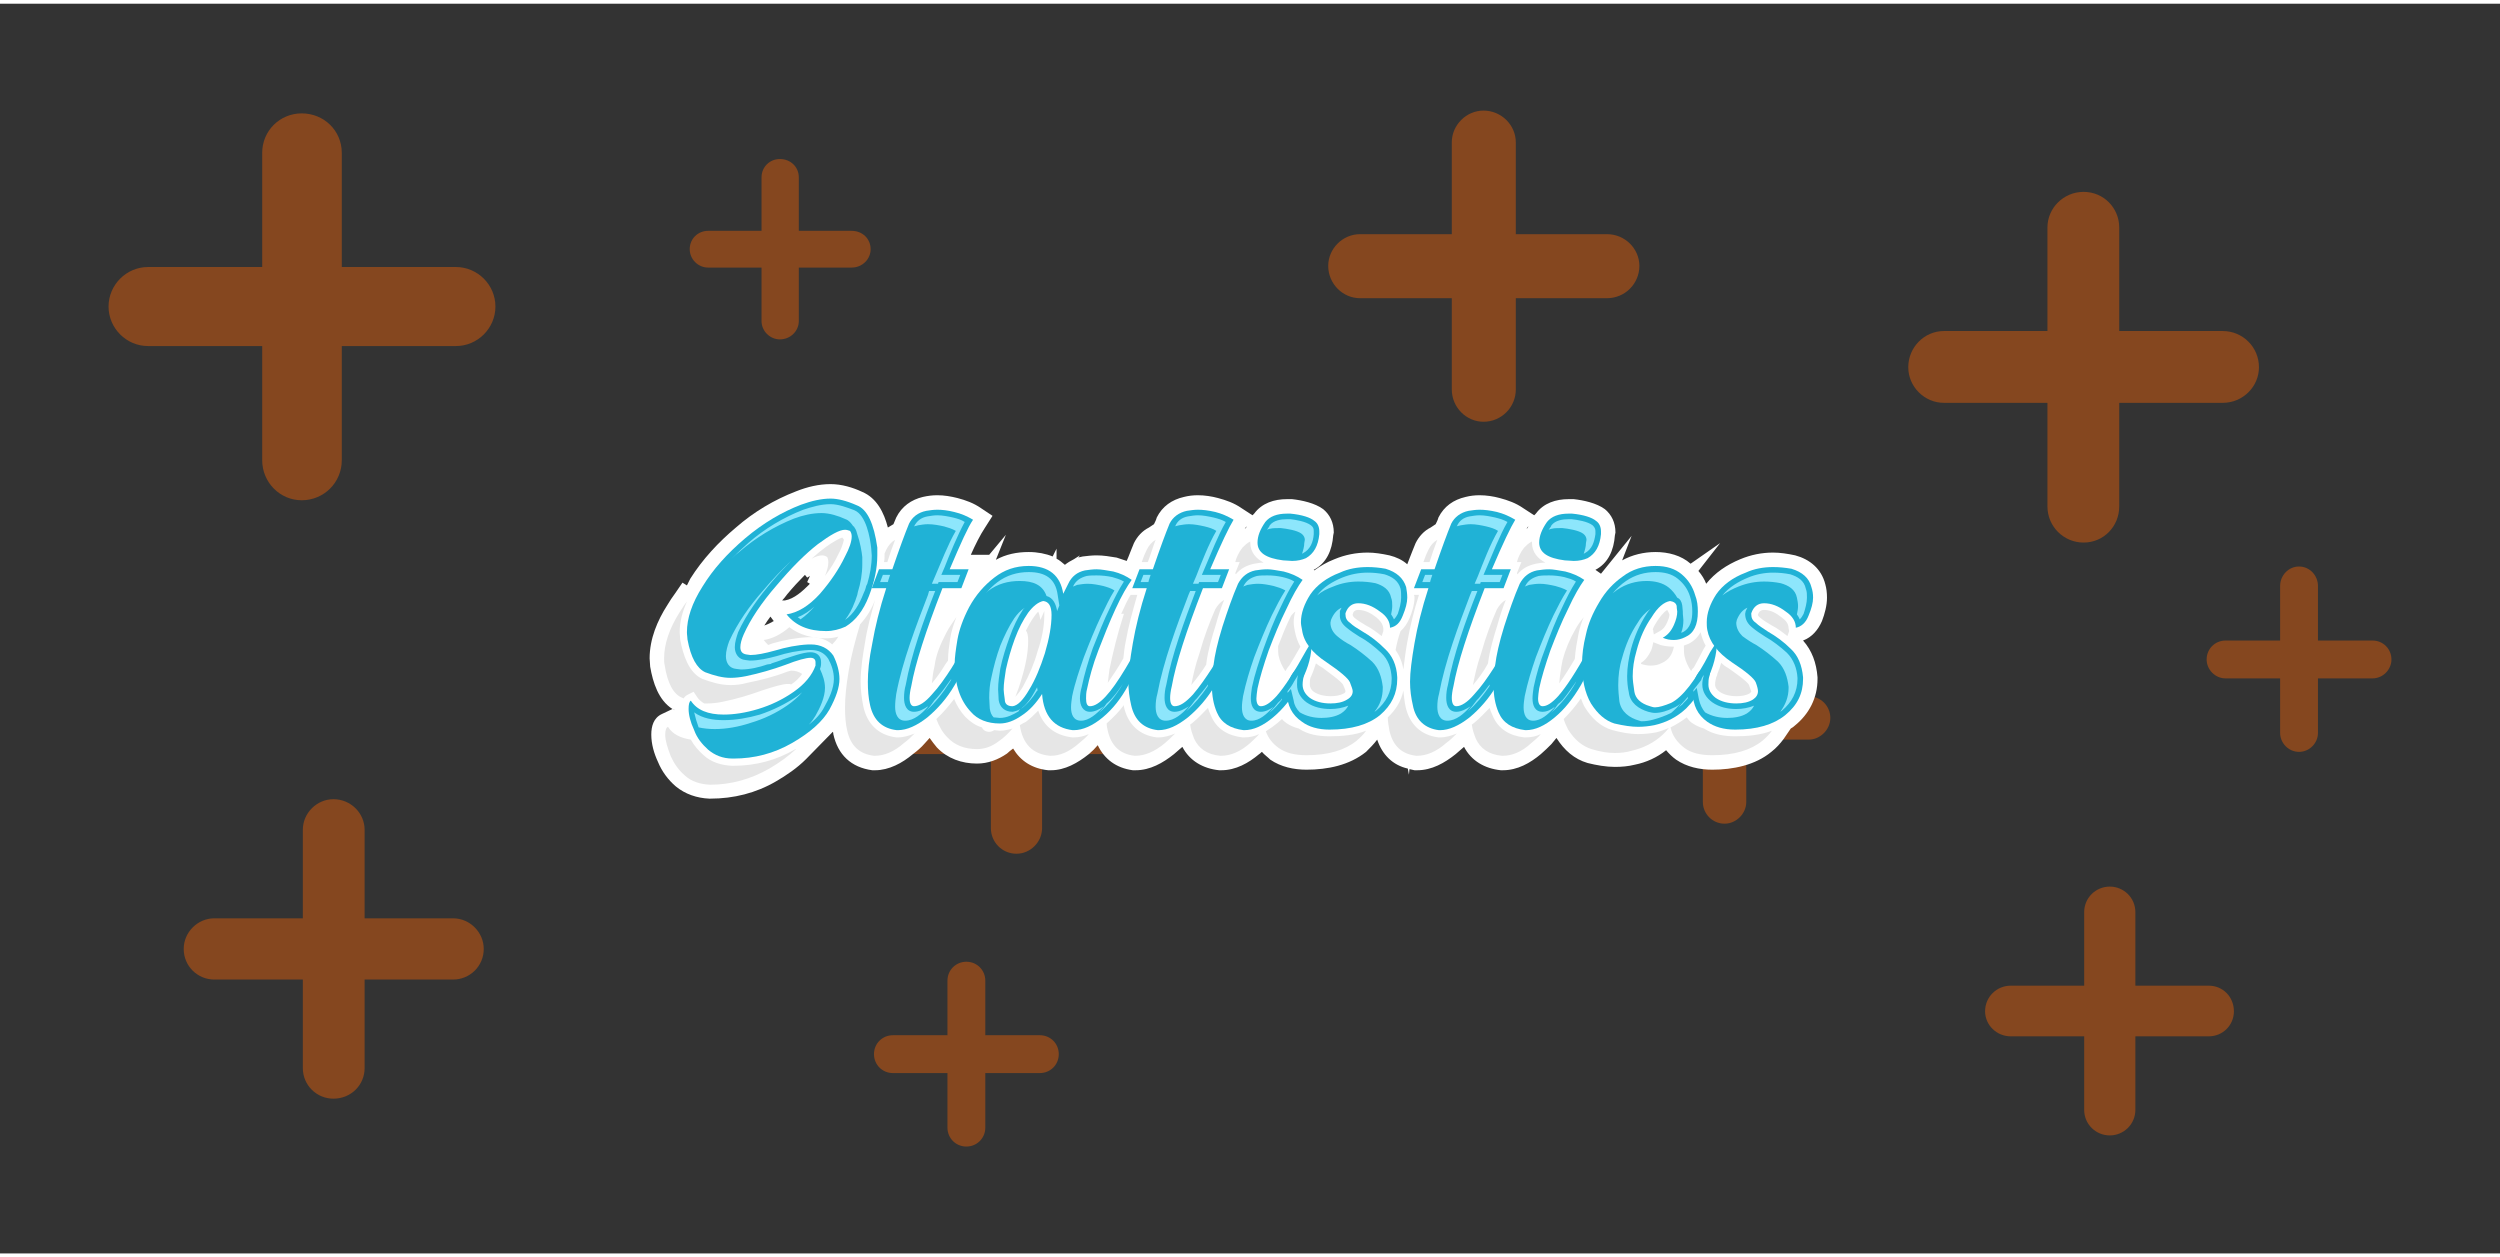 <?xml version="1.0" encoding="UTF-8"?>
<!DOCTYPE svg PUBLIC "-//W3C//DTD SVG 1.1//EN" "http://www.w3.org/Graphics/SVG/1.1/DTD/svg11.dtd">
<!-- Creator: CorelDRAW 2018 (64-Bit) -->
<svg xmlns="http://www.w3.org/2000/svg" xml:space="preserve" width="175px" height="88px" version="1.1" style="shape-rendering:geometricPrecision; text-rendering:geometricPrecision; image-rendering:optimizeQuality; fill-rule:evenodd; clip-rule:evenodd"
viewBox="0 0 4491 2245"
 xmlns:xlink="http://www.w3.org/1999/xlink">
 <rect x="0" y="0" width="4491" height="2245" fill="#333333" stroke="none"/>
 <defs>
  <style type="text/css">
   <![CDATA[
    .fil2 {fill:none}
    .fil5 {fill:#8DE6FC}
    .fil3 {fill:#E6E6E6}
    .fil1 {fill:white}
    .fil4 {fill:#20B2D6;fill-rule:nonzero}
    .fil0 {fill:#FF6600;fill-rule:nonzero;fill-opacity:0.4}
   ]]>
  </style>
 </defs>
 <g id="Layer_x0020_1">
  <g id="_1638877714400">
   <g>
    <path class="fil0" d="M3993 588c36,0 65,29 65,65 0,35 -29,64 -65,64l-186 0 0 186c0,36 -28,65 -64,65 -36,0 -65,-29 -65,-65l0 -186 -186 0c-35,0 -64,-29 -64,-64 0,-36 29,-65 64,-65l186 0 0 -186c0,-35 29,-64 65,-64 36,0 64,29 64,64l0 186 186 0z"/>
    <path class="fil0" d="M3968 1764c25,0 45,20 45,46 0,25 -20,45 -45,45l-132 0 0 132c0,26 -21,46 -46,46 -25,0 -46,-20 -46,-46l0 -132 -132 0c-25,0 -46,-20 -46,-45 0,-26 21,-46 46,-46l132 0 0 -132c0,-26 21,-46 46,-46 25,0 46,20 46,46l0 132 132 0z"/>
    <path class="fil0" d="M2887 414c32,0 58,26 58,57 0,32 -26,58 -58,58l-164 0 0 164c0,32 -26,58 -58,58 -31,0 -57,-26 -57,-58l0 -164 -165 0c-31,0 -57,-26 -57,-58 0,-31 26,-57 57,-57l165 0 0 -165c0,-31 26,-57 57,-57 32,0 58,26 58,57l0 165 164 0z"/>
    <path class="fil0" d="M3249 1244c21,0 39,17 39,39 0,21 -18,39 -39,39l-112 0 0 112c0,21 -18,39 -39,39 -22,0 -39,-18 -39,-39l0 -112 -113 0c-21,0 -39,-18 -39,-39 0,-22 18,-39 39,-39l113 0 0 -113c0,-21 17,-39 39,-39 21,0 39,18 39,39l0 113 112 0z"/>
    <path class="fil0" d="M1530 408c19,0 34,14 34,33 0,18 -15,33 -34,33l-95 0 0 96c0,18 -15,33 -34,33 -18,0 -33,-15 -33,-33l0 -96 -96 0c-18,0 -33,-15 -33,-33 0,-19 15,-33 33,-33l96 0 0 -96c0,-19 15,-33 33,-33 19,0 34,14 34,33l0 96 95 0z"/>
    <path class="fil0" d="M814 1643c30,0 55,25 55,55 0,31 -25,55 -55,55l-159 0 0 159c0,31 -25,55 -56,55 -30,0 -55,-24 -55,-55l0 -159 -159 0c-30,0 -55,-24 -55,-55 0,-30 25,-55 55,-55l159 0 0 -159c0,-30 25,-55 55,-55 31,0 56,25 56,55l0 159 159 0z"/>
    <path class="fil0" d="M819 473c39,0 71,32 71,71 0,39 -32,71 -71,71l-205 0 0 205c0,40 -32,72 -72,72 -39,0 -71,-32 -71,-72l0 -205 -205 0c-39,0 -71,-32 -71,-71 0,-39 32,-71 71,-71l205 0 0 -205c0,-40 32,-71 71,-71 40,0 72,31 72,71l0 205 205 0z"/>
    <path class="fil0" d="M1868 1853c19,0 34,15 34,34 0,19 -15,34 -34,34l-98 0 0 98c0,19 -15,34 -34,34 -19,0 -34,-15 -34,-34l0 -98 -98 0c-19,0 -34,-15 -34,-34 0,-19 15,-34 34,-34l98 0 0 -98c0,-19 15,-34 34,-34 19,0 34,15 34,34l0 98 98 0z"/>
    <path class="fil0" d="M4262 1144c19,0 34,15 34,34 0,18 -15,34 -34,34l-98 0 0 98c0,18 -15,34 -34,34 -19,0 -34,-16 -34,-34l0 -98 -98 0c-19,0 -34,-16 -34,-34 0,-19 15,-34 34,-34l98 0 0 -98c0,-19 15,-35 34,-35 19,0 34,16 34,35l0 98 98 0z"/>
    <path class="fil0" d="M2005 1255c26,0 46,21 46,46 0,26 -20,47 -46,47l-133 0 0 133c0,25 -21,46 -46,46 -26,0 -46,-21 -46,-46l0 -133 -133 0c-26,0 -47,-21 -47,-47 0,-25 21,-46 47,-46l133 0 0 -133c0,-25 20,-46 46,-46 25,0 46,21 46,46l0 133 133 0z"/>
   </g>
   <path class="fil1" d="M1446 1026c-11,11 -22,23 -32,35 -3,4 -6,8 -9,11l5 0c17,-3 32,-17 44,-29 0,-1 0,-1 1,-1l-5 -3 5 -11 -5 3 -4 -5zm1296 -83l2 -1c1,-1 1,-3 2,-4l-3 4c0,0 0,0 -1,1zm-506 0l2 -1c1,-1 1,-3 2,-4l-3 4c0,0 0,0 -1,1zm-863 174c6,-2 12,-5 17,-8l-6 -8c-4,5 -7,10 -11,16zm-162 151c0,0 -1,0 -1,0l1 1c0,0 0,0 0,-1zm718 -270l11 -7 -3 4c2,-1 5,-1 8,-2 8,-1 17,-2 25,-2 12,0 24,2 36,4 6,2 12,4 18,6l3 -7c3,-8 6,-15 10,-25 6,-12 15,-22 27,-28l9 -6c2,-4 4,-8 5,-12 10,-20 27,-32 49,-37 8,-2 16,-3 25,-3 12,0 25,2 36,5 15,4 29,9 42,18l20 13c1,-1 2,-2 3,-3 14,-19 36,-26 59,-26l9 0c18,2 41,7 56,18 12,10 19,24 19,42l-1 5c-2,27 -12,50 -35,62l1 1c11,-8 23,-15 36,-20 19,-8 39,-12 60,-12 12,0 25,2 39,5 12,3 23,8 32,16l5 -13c3,-8 6,-15 10,-25 6,-12 15,-22 27,-28l9 -6c2,-4 4,-8 5,-12 10,-20 27,-32 49,-37 8,-2 16,-3 25,-3 12,0 25,2 36,5 15,4 29,9 42,18l20 13c1,-1 2,-2 3,-3 14,-19 36,-26 59,-26l9 0c18,2 41,7 56,18 12,10 19,24 19,42l-1 5c-2,27 -12,50 -35,62l10 7 55 -68 -17 44c18,-10 39,-15 60,-15 23,0 46,6 63,21l53 -37 -39 50c6,7 11,15 14,23 16,-20 37,-34 61,-44 19,-8 39,-12 59,-12 13,0 26,2 40,5 26,7 47,24 54,52 2,7 3,15 3,24 0,14 -4,29 -9,42 -7,16 -18,29 -34,35 16,18 24,40 26,66l0 3c0,34 -15,63 -41,84 -2,2 -5,4 -7,5l-13 19c-6,8 -13,16 -22,23 -29,24 -69,32 -106,32 -23,0 -46,-5 -65,-18 -7,-5 -13,-11 -18,-17 -16,13 -36,22 -56,26 -12,3 -24,4 -36,4 -16,0 -33,-3 -49,-7 -24,-7 -42,-23 -56,-45l-9 11c-6,6 -12,12 -19,18 -19,16 -42,29 -68,29l-4 0c-29,-3 -53,-17 -66,-42 -5,4 -10,9 -15,13 -20,16 -43,29 -69,29l-3 0 -2 0c-3,-1 -6,-1 -9,-2l-1 10 -2 -11c-27,-6 -46,-25 -55,-52 -6,8 -13,15 -20,22 -30,24 -69,32 -107,32 -23,0 -46,-5 -65,-18 -5,-5 -11,-9 -15,-14 -2,1 -3,3 -5,4 -19,16 -42,29 -68,29l-4 0c-29,-3 -53,-17 -66,-42 -5,4 -10,9 -15,13 -20,16 -43,29 -69,29l-3 0 -2 0c-30,-4 -51,-20 -63,-45 -5,6 -10,11 -16,16 -20,16 -43,29 -68,29l-5 0c-29,-3 -50,-17 -63,-39 -4,3 -8,6 -11,9 -16,11 -34,18 -54,18 -27,0 -53,-9 -72,-29 -4,-5 -9,-11 -13,-17l-9 10c-6,7 -13,13 -21,19 -19,16 -43,29 -68,29l-4 0 -1 0c-38,-5 -62,-28 -70,-65 0,-1 0,-3 -1,-4l-48 49c-16,16 -35,29 -54,40 -36,21 -76,31 -118,31l-2 0c-22,-1 -43,-8 -60,-22 -14,-12 -25,-27 -32,-44 -7,-15 -12,-32 -12,-49 0,-15 4,-30 19,-37l19 -9c-25,-16 -35,-47 -40,-76 0,-5 -1,-10 -1,-15 0,-35 14,-68 32,-96 4,-7 9,-14 14,-21l13 -19 8 5c2,-4 4,-8 6,-12 22,-35 51,-66 82,-92 32,-28 69,-50 108,-65 20,-8 41,-13 62,-13 20,0 40,6 57,14 26,11 39,37 46,64 0,0 0,0 0,0l10 -6c2,-4 3,-8 5,-12 10,-20 27,-32 48,-37 9,-2 17,-3 26,-3 12,0 24,2 36,5 15,4 29,9 42,18l21 14 -14 22c-8,12 -17,30 -25,48l33 0 30 -36 -18 45c18,-10 38,-14 59,-14 16,0 31,3 43,8l7 -14 0 18c6,3 10,7 15,11 5,-4 10,-7 16,-10z"/>
   <rect class="fil2" width="4491" height="2245"/>
   <path class="fil3" d="M1276 1403l-1 0c-18,-1 -33,-6 -44,-16 -12,-10 -20,-22 -26,-35 -6,-16 -10,-28 -10,-39 0,-8 2,-13 5,-14 8,13 22,20 41,23 6,11 14,20 23,28 14,13 32,18 51,19l3 0c39,0 77,-10 111,-30l1 0c-13,12 -29,24 -48,35 -33,19 -69,29 -106,29zm145 -180c-1,-1 -3,-1 -6,-1 -8,0 -23,4 -47,12 -22,8 -45,15 -70,20 -9,2 -19,3 -27,3l-6 0c-5,-3 -10,-7 -13,-12l-6 -9 -10 5c-4,2 -6,4 -8,7l-2 -1c-16,-6 -27,-26 -32,-59 -1,-4 -1,-8 -1,-12 0,-25 9,-53 28,-83 4,-6 8,-13 13,-19 -8,18 -13,36 -13,55 0,5 1,10 1,14 5,26 15,59 40,70 16,6 33,11 50,11 10,0 20,-1 30,-4 25,-5 49,-11 72,-20l7 -2c8,0 14,2 20,6 -5,7 -12,14 -20,19zm92 -264c1,1 2,2 3,4 -2,9 -6,19 -9,24 -7,15 -15,28 -25,41 4,-10 6,-18 6,-24 0,-5 -1,-8 -2,-10 -3,-2 -6,-3 -9,-3 -5,0 -12,2 -19,6 6,-5 12,-11 19,-16 6,-5 24,-18 36,-22zm-7 178c-3,5 -7,10 -11,14 -10,-9 -24,-13 -38,-13l-5 0c-22,1 -43,5 -64,11l-8 3c-3,-3 -6,-6 -8,-9 15,-2 31,-10 46,-23 18,14 41,20 66,20 7,0 15,-1 22,-3zm858 48c-3,9 -6,18 -10,26 -1,4 -1,8 -1,12 0,6 3,10 7,13 9,6 20,8 30,8 8,0 17,-1 24,-5 2,-1 3,-2 3,-4 0,-2 -3,-8 -4,-11 -3,-7 -31,-26 -37,-31 -4,-2 -8,-5 -12,-8zm728 -1c-2,7 -4,13 -7,20 0,2 -1,4 -2,6 -1,4 -2,9 -2,13 0,6 4,10 8,13 9,6 20,8 30,8 8,0 17,-1 24,-5 1,-1 3,-2 3,-4 -1,-2 -3,-8 -4,-11 -3,-7 -31,-26 -38,-31 -4,-2 -8,-5 -12,-9zm-1520 167l-2 0c-26,-3 -42,-18 -48,-45 -3,-12 -4,-26 -4,-42 0,-17 2,-39 7,-68 4,-24 11,-51 20,-81 12,-13 21,-28 27,-44 -7,25 -14,50 -18,76 -4,23 -8,48 -8,71 0,15 2,30 5,45 7,31 27,51 59,55l3 0c10,0 20,-3 30,-7 -6,6 -12,12 -19,17 -18,16 -36,23 -52,23zm17 -363l3 -7c4,-8 9,-14 16,-18 -5,13 -10,27 -14,40l-6 0c1,-4 1,-8 1,-12l0 -3zm299 363l-2 0c-31,-3 -49,-21 -54,-55 3,-2 7,-4 11,-6 8,-6 15,-13 22,-20 9,26 28,44 61,48l3 0c9,0 18,-2 27,-6 -5,6 -11,11 -17,16 -18,16 -35,23 -51,23zm-69 -49c-8,9 -16,17 -25,23 -13,10 -26,14 -39,14 -22,0 -40,-7 -53,-21 -9,-9 -15,-20 -20,-33 12,-11 22,-23 32,-36 5,12 11,22 20,32 9,9 19,16 30,19 2,5 7,8 13,8 3,0 6,-1 9,-3 3,0 7,1 10,1 8,0 16,-2 23,-4zm-145 -81c1,-9 2,-20 5,-32 2,-18 10,-38 21,-59 5,-10 12,-19 18,-28 -5,13 -9,25 -11,38 -2,13 -4,27 -4,40l-5 7c-7,12 -15,23 -24,34zm191 -129c2,4 3,9 4,15l7 -16c0,3 0,6 0,7 0,22 -5,45 -12,65 -6,22 -15,43 -26,63 -2,4 -9,14 -14,19 4,-10 8,-21 11,-32 8,-26 12,-49 12,-68 0,-9 -1,-15 -4,-19 4,-8 9,-17 14,-24 2,-3 5,-7 8,-10zm175 259l-2 0c-26,-3 -42,-18 -48,-45 -1,-4 -2,-9 -2,-13l1 -1c11,-10 21,-20 30,-32 0,1 0,2 0,3 7,31 27,51 59,55l3 0c11,0 20,-3 30,-7 -6,6 -12,12 -18,17 -19,16 -37,23 -53,23zm-50 -131c1,-7 2,-16 3,-24 6,-29 14,-63 26,-100l-5 0 2 -4c4,-9 9,-20 15,-30l12 0c-8,28 -16,56 -21,85 -2,10 -3,19 -4,29l-7 12c-3,5 -12,19 -21,32zm61 -217c3,-9 6,-16 9,-22 4,-8 9,-14 16,-18 -5,13 -9,27 -14,40l-11 0zm143 348l-2 0c-23,-2 -39,-13 -47,-31 -3,-8 -6,-16 -7,-25l4 -3c10,-8 19,-18 28,-27 1,4 3,9 5,13 10,25 31,37 57,40l3 0c10,0 19,-2 27,-6 -5,6 -11,11 -16,16 -18,16 -36,23 -52,23zm-54 -127c3,-16 7,-35 15,-58 8,-29 18,-55 28,-78 4,-7 9,-13 16,-17 -6,15 -11,30 -15,45 -7,22 -14,46 -17,69l0 2c-8,13 -17,25 -27,37zm80 -199l-1 -2 8 -20 -8 0c2,-8 6,-17 13,-26 4,-4 8,-8 14,-11l0 2c0,18 11,29 24,36 -6,0 -11,1 -17,2 -14,3 -25,9 -33,19zm127 325c-21,0 -37,-4 -50,-13 -11,-8 -19,-18 -23,-30 8,-5 15,-10 21,-15 3,-3 6,-5 8,-7 2,3 5,5 9,8 6,4 13,7 21,9 16,11 36,14 55,14 23,0 46,-2 66,-10 -4,6 -10,12 -17,18 -21,17 -51,26 -90,26zm-38 -151c-6,-9 -10,-18 -12,-27 -1,-5 -1,-10 -1,-15l0 -3c7,-18 14,-36 23,-54 2,-3 5,-6 8,-8 -2,6 -3,12 -3,19 0,5 1,11 2,16 2,10 5,19 10,28 0,0 0,0 0,0 -7,12 -13,23 -20,34l0 0c-3,3 -5,7 -7,10zm176 -72c-1,3 -2,6 -3,9 -9,-7 -18,-14 -28,-19 -7,-4 -15,-9 -21,-14 -1,-1 -3,-3 -3,-5l0 -1c1,-5 4,-8 10,-8 12,0 23,6 32,13 6,5 12,11 13,20l0 5zm61 224l-2 0c-26,-3 -42,-18 -48,-45 -1,-7 -3,-15 -3,-24 14,-13 24,-29 28,-48 1,10 2,19 4,29 7,31 27,51 59,55l3 0c10,0 20,-3 30,-7 -6,6 -12,12 -19,17 -18,16 -36,23 -52,23zm-39 -190c2,-11 5,-23 9,-34 7,-6 12,-14 16,-23 5,-12 9,-25 9,-37 0,-2 0,-3 -1,-5l9 0c-9,28 -16,57 -21,85 -3,16 -5,33 -7,49 -2,-13 -7,-25 -14,-35zm50 -158c3,-9 6,-16 9,-22 4,-8 9,-14 16,-18 -5,13 -10,27 -14,40l-11 0zm143 348l-2 0c-23,-2 -39,-13 -47,-31 -3,-8 -6,-16 -7,-25l4 -3c10,-8 19,-18 28,-27 1,4 3,9 5,13 10,25 31,37 57,40l3 0c10,0 19,-2 27,-6 -5,6 -11,11 -17,16 -17,16 -35,23 -51,23zm-54 -127c3,-16 7,-35 15,-58 8,-29 18,-55 28,-78 4,-7 9,-13 16,-17 -6,15 -11,30 -15,45 -7,22 -14,46 -17,69l-1 2c-7,13 -16,25 -26,37zm80 -199l-1 -2 8 -20 -8 0c2,-8 6,-17 13,-26 4,-4 8,-8 14,-11l0 2c0,18 11,29 24,36 -6,0 -11,1 -17,2 -14,3 -25,9 -33,19zm175 321c-12,0 -26,-2 -42,-7 -16,-5 -30,-16 -42,-35 -3,-6 -6,-12 -8,-19 11,-11 22,-24 31,-37 2,5 4,11 7,16 12,19 28,35 50,41 15,4 30,7 46,7 11,0 21,-1 32,-3 8,-2 16,-5 23,-8 -3,4 -7,8 -11,12 -15,14 -34,24 -56,29 -10,3 -20,4 -30,4zm-100 -125c1,-13 3,-27 6,-42 5,-19 13,-38 24,-57 4,-7 9,-14 14,-20 -4,9 -7,19 -9,28 -3,16 -6,31 -7,47 -8,14 -18,30 -28,44zm194 -132c1,2 3,5 4,8 0,5 -2,9 -4,14 -3,7 -7,13 -15,17l-9 5 -1 -5c0,-2 0,-3 -1,-4 2,-6 5,-10 8,-15 4,-6 11,-16 18,-20zm12 66c-3,15 -10,24 -21,29 -7,4 -14,5 -21,5 -5,0 -11,-1 -17,-3l0 -2c8,-5 13,-12 18,-22 2,-5 3,-10 4,-15l13 5c7,2 16,3 24,3l0 0zm69 195c-21,0 -38,-4 -50,-13 -13,-10 -22,-22 -25,-37 10,-5 20,-11 29,-18 3,4 6,8 11,11 6,4 13,7 20,9 17,11 37,14 56,14 22,0 45,-2 66,-10 -4,6 -10,12 -17,18 -21,17 -51,26 -90,26zm-38 -151c-6,-9 -10,-18 -12,-27 -1,-5 -1,-10 -1,-15l0 -4c3,-1 5,-2 8,-3 10,-5 17,-12 22,-21 2,9 5,17 9,24 -1,2 -2,4 -3,5 -6,12 -12,23 -18,34 -2,2 -4,4 -5,7zm176 -72c-1,3 -2,6 -3,9 -9,-7 -18,-14 -28,-19 -7,-4 -15,-9 -21,-14 -1,-1 -4,-3 -4,-5l0 -1c2,-5 5,-8 11,-8 12,0 22,6 31,13 7,5 13,11 13,20l1 5z"/>
   <path class="fil4" d="M1318 1356l-2 0c-18,0 -32,-6 -44,-16 -11,-10 -20,-21 -25,-35 -7,-15 -10,-28 -10,-38 0,-8 1,-13 4,-15 11,17 31,25 59,25 18,0 39,-3 62,-10 23,-7 44,-17 64,-31 20,-14 33,-30 39,-47 0,-2 0,-4 0,-6 0,-5 -3,-8 -9,-8 -8,0 -23,4 -46,13 -22,8 -46,15 -70,20 -10,2 -19,3 -28,3 -14,0 -29,-4 -45,-10 -15,-7 -26,-26 -32,-59 0,-4 -1,-8 -1,-13 0,-25 9,-52 28,-82 19,-31 44,-59 77,-87 32,-27 66,-47 100,-60 19,-7 37,-11 53,-11 13,0 29,4 47,12 19,7 31,33 37,76l0 14c0,23 -5,47 -15,73 -10,26 -24,44 -42,55 -11,5 -23,8 -35,8 -32,0 -55,-10 -71,-30 20,-3 40,-15 60,-37 19,-22 34,-44 45,-67 8,-15 12,-27 12,-36 0,-4 -1,-7 -3,-10 -3,-1 -6,-2 -9,-2 -10,0 -26,9 -49,26 -23,18 -47,42 -74,74 -27,31 -47,61 -59,88 -4,9 -6,17 -6,23 0,8 4,12 11,13l7 1c11,0 26,-3 44,-8 20,-6 40,-10 60,-11l5 0c17,0 31,7 40,20 7,14 11,29 11,42 0,15 -6,33 -18,55 -12,21 -34,41 -67,60 -33,19 -68,28 -105,28z"/>
   <path id="1" class="fil4" d="M1613 1305l-2 0c-26,-3 -42,-18 -48,-45 -3,-13 -4,-27 -4,-42 0,-17 2,-40 8,-69 5,-29 13,-62 25,-99l-26 0 13 -34 24 0c13,-38 23,-65 30,-82 6,-12 16,-20 31,-23 6,-1 13,-2 20,-2 8,0 18,1 30,4 13,3 24,8 34,14 -9,13 -22,42 -42,89l34 0 -13 34 -34 0c-30,77 -49,136 -56,176 -2,8 -3,16 -3,21 0,10 3,15 8,15 9,0 20,-7 32,-21 13,-14 24,-30 35,-47 11,-18 19,-31 23,-38 2,-4 3,-5 4,-5 2,0 3,1 3,4 -2,23 -10,46 -24,69 -14,24 -31,43 -49,58 -19,15 -37,23 -53,23z"/>
   <path id="2" class="fil4" d="M1929 1305l-2 0c-33,-4 -52,-25 -55,-65 -11,17 -23,30 -37,39 -13,9 -26,14 -39,14 -22,0 -40,-7 -52,-21 -19,-20 -29,-49 -29,-87 0,-10 2,-25 5,-43 3,-17 10,-37 21,-58 12,-22 27,-39 45,-53 18,-14 38,-21 62,-21 36,0 57,17 62,50l9 -18c6,-13 16,-21 30,-24 7,-1 14,-2 21,-2 8,0 18,2 30,4 12,3 23,8 33,15 -8,11 -18,28 -29,52 -11,24 -21,49 -31,75 -10,26 -16,49 -20,68 -2,7 -2,14 -2,18 0,9 2,14 7,14 16,0 37,-23 64,-68 12,-20 19,-34 23,-40 1,-2 2,-3 3,-3 1,0 2,1 2,4 -2,23 -10,46 -23,69 -13,24 -28,43 -46,58 -18,15 -36,23 -52,23zm-110 -43c9,-1 19,-11 30,-30 11,-18 20,-40 28,-65 8,-27 12,-50 12,-69 0,-16 -5,-24 -15,-25 -9,2 -18,9 -27,21 -9,13 -17,28 -24,47 -7,19 -12,37 -16,55 -2,14 -4,25 -4,36 0,4 1,10 2,18 0,8 5,12 14,12z"/>
   <path id="3" class="fil4" d="M2081 1305l-1 0c-26,-3 -42,-18 -48,-45 -3,-13 -5,-27 -5,-42 0,-17 3,-40 8,-69 5,-29 13,-62 25,-99l-26 0 13 -34 24 0c13,-38 23,-65 30,-82 6,-12 17,-20 31,-23 7,-1 13,-2 20,-2 8,0 18,1 31,4 12,3 23,8 33,14 -8,13 -22,42 -42,89l34 0 -13 34 -34 0c-30,77 -49,136 -56,176 -2,8 -3,16 -3,21 0,10 3,15 8,15 10,0 20,-7 33,-21 12,-14 23,-30 34,-47 11,-18 19,-31 23,-38 2,-4 3,-5 4,-5 2,0 3,1 3,4 -2,23 -10,46 -24,69 -14,24 -31,43 -49,58 -19,15 -36,23 -53,23z"/>
   <path id="4" class="fil4" d="M2235 1305l-1 0c-24,-3 -40,-13 -48,-32 -6,-14 -9,-30 -9,-49 0,-6 1,-18 3,-36 2,-17 7,-40 16,-69 9,-28 18,-54 28,-77 7,-13 17,-21 31,-24 7,-1 14,-2 22,-2 7,0 17,2 29,4 12,3 24,8 34,15 -8,11 -18,28 -29,52 -12,24 -22,49 -32,75 -9,26 -16,49 -20,68 -1,7 -2,14 -2,18 0,9 3,14 8,14 8,0 17,-6 28,-18 15,-17 33,-45 54,-83 4,-7 6,-10 7,-10 2,0 2,1 2,4 -1,23 -9,46 -22,69 -14,24 -29,43 -47,58 -18,15 -35,23 -52,23zm86 -304c-5,0 -10,-1 -16,-1 -31,-4 -46,-14 -46,-32 0,-12 5,-24 14,-37 8,-10 21,-15 39,-15l6 0c21,2 36,7 43,13 6,4 9,11 9,19l0 5c-2,21 -10,35 -24,43 -7,3 -15,5 -25,5z"/>
   <path id="5" class="fil4" d="M2388 1304c-20,0 -37,-5 -49,-14 -18,-12 -27,-30 -27,-52 0,-16 5,-30 14,-40 4,-5 8,-8 13,-8 3,0 5,2 5,5 0,3 0,7 -2,12 -1,6 -2,11 -2,16 0,9 4,17 13,24 10,7 23,10 37,10 12,0 22,-2 30,-7 7,-4 10,-9 10,-15 0,-3 -2,-8 -5,-16 -3,-7 -17,-19 -42,-36 -26,-17 -41,-36 -44,-58 -1,-5 -2,-10 -2,-14 0,-16 6,-33 17,-50 11,-16 29,-30 53,-39 15,-7 32,-10 50,-10 10,0 21,1 32,3 20,6 32,17 37,33 1,6 2,12 2,19 0,9 -3,20 -8,32 -5,13 -12,20 -23,22 0,-11 -6,-21 -18,-29 -13,-10 -26,-15 -39,-15 -11,0 -19,6 -23,18l0 2c0,6 2,11 8,15 5,5 13,10 23,16 14,8 27,18 40,31 13,12 21,29 22,51l0 3c0,26 -10,47 -31,65 -21,17 -51,26 -91,26z"/>
   <path id="6" class="fil4" d="M2587 1305l-2 0c-25,-3 -42,-18 -47,-45 -3,-13 -5,-27 -5,-42 0,-17 3,-40 8,-69 5,-29 13,-62 25,-99l-26 0 13 -34 24 0c13,-38 23,-65 30,-82 6,-12 17,-20 31,-23 7,-1 13,-2 20,-2 8,0 18,1 31,4 12,3 23,8 33,14 -8,13 -22,42 -42,89l34 0 -13 34 -34 0c-30,77 -49,136 -56,176 -2,8 -3,16 -3,21 0,10 3,15 8,15 9,0 20,-7 32,-21 13,-14 24,-30 35,-47 11,-18 19,-31 23,-38 2,-4 3,-5 4,-5 2,0 3,1 3,4 -2,23 -10,46 -24,69 -14,24 -31,43 -49,58 -19,15 -37,23 -53,23z"/>
   <path id="7" class="fil4" d="M2741 1305l-1 0c-24,-3 -40,-13 -48,-32 -6,-14 -9,-30 -9,-49 0,-6 1,-18 3,-36 2,-17 7,-40 16,-69 9,-28 18,-54 28,-77 7,-13 17,-21 31,-24 7,-1 14,-2 22,-2 7,0 17,2 29,4 12,3 24,8 34,15 -8,11 -18,28 -29,52 -12,24 -22,49 -32,75 -9,26 -16,49 -20,68 -1,7 -2,14 -2,18 0,9 3,14 8,14 8,0 17,-6 28,-18 15,-17 33,-45 54,-83 4,-7 6,-10 7,-10 2,0 2,1 2,4 -1,23 -9,46 -22,69 -14,24 -29,43 -47,58 -18,15 -35,23 -52,23zm86 -304c-5,0 -10,-1 -16,-1 -31,-4 -46,-14 -46,-32 0,-12 5,-24 14,-37 8,-10 21,-15 39,-15l6 0c21,2 36,7 43,13 6,4 9,11 9,19l0 5c-2,21 -10,35 -24,43 -7,3 -15,5 -25,5z"/>
   <path id="8" class="fil4" d="M2943 1299c-12,0 -26,-2 -43,-6 -16,-5 -30,-17 -42,-36 -11,-19 -16,-43 -16,-71 0,-16 2,-33 7,-53 4,-19 12,-38 24,-58 11,-19 25,-34 42,-46 17,-13 37,-19 59,-19 20,0 35,5 47,15 12,10 20,23 24,37 4,10 5,20 5,30 0,24 -7,39 -23,46 -6,3 -13,5 -20,5 -7,0 -13,-1 -20,-4 9,-5 15,-12 20,-23 4,-9 6,-17 6,-24 0,-2 -1,-5 -1,-10 -1,-5 -5,-8 -12,-9 -11,2 -22,11 -33,29 -12,17 -21,37 -27,60 -5,17 -7,32 -7,46 0,6 1,15 3,28 2,12 11,21 28,26 3,1 6,2 9,2 7,0 17,-3 29,-8 20,-10 44,-40 70,-91 3,-5 5,-8 7,-11 1,-2 2,-3 3,-3 1,0 2,1 2,4 -2,23 -9,45 -22,68 -10,16 -21,31 -33,43 -16,15 -35,25 -57,30 -10,2 -20,3 -29,3z"/>
   <path id="9" class="fil4" d="M3117 1304c-21,0 -37,-5 -50,-14 -17,-12 -26,-30 -26,-52 0,-16 4,-30 13,-40 4,-5 9,-8 13,-8 4,0 6,2 6,5 0,3 -1,7 -2,12 -2,6 -2,11 -2,16 0,9 4,17 13,24 10,7 23,10 37,10 12,0 22,-2 30,-7 6,-4 9,-9 9,-15 0,-3 -1,-8 -4,-16 -3,-7 -17,-19 -43,-36 -25,-17 -40,-36 -44,-58 -1,-5 -1,-10 -1,-14 0,-16 6,-33 17,-50 11,-16 29,-30 53,-39 15,-7 32,-10 49,-10 11,0 21,1 33,3 20,6 32,17 36,33 2,6 3,12 3,19 0,9 -3,20 -8,32 -5,13 -13,20 -23,22 0,-11 -6,-21 -18,-29 -13,-10 -26,-15 -39,-15 -11,0 -19,6 -23,18l0 2c0,6 2,11 8,15 5,5 13,10 22,16 14,8 28,18 41,31 13,12 20,29 22,51l0 3c0,26 -10,47 -32,65 -21,17 -51,26 -90,26z"/>
   <path class="fil5" d="M2422 1261c-10,4 -21,6 -32,6 -15,0 -30,-3 -43,-12 -11,-8 -17,-19 -17,-32 0,-6 0,-11 2,-17 -2,3 -4,6 -7,11 -3,6 -7,12 -12,18l0 3 6 -7 5 21c1,8 5,15 11,21 12,7 25,10 39,10 12,0 25,-2 35,-8 6,-4 10,-8 13,-14zm-119 -13l-2 3c-2,2 -5,4 -7,7l-5 6c-3,3 -6,7 -9,10 9,-7 16,-15 23,-24l0 -2zm-15 15c-7,5 -15,9 -23,9 -14,0 -18,-12 -18,-24 0,-6 1,-13 2,-20 5,-24 13,-47 21,-70 9,-25 19,-51 31,-75 7,-15 15,-31 24,-45 -6,-4 -13,-6 -21,-8 -9,-2 -18,-3 -27,-3 -7,0 -13,0 -19,1 -11,3 -19,8 -24,18l-1 1c3,-1 5,-2 8,-3 6,-1 13,-2 19,-2 9,0 19,2 28,4 7,2 14,4 21,8 -9,14 -17,30 -24,44 -12,25 -22,50 -32,76 -8,23 -15,46 -20,70 -1,7 -2,13 -2,20 0,12 4,24 17,24 15,0 27,-12 37,-22l3 -3zm-118 -40c-6,8 -13,17 -20,25l-3 3c-5,7 -10,13 -16,20 15,-13 27,-28 38,-44l1 -2 0 -2zm-34 39c-8,5 -17,10 -26,10 -14,0 -18,-13 -18,-25 0,-8 1,-16 3,-23 10,-55 33,-116 53,-169l-10 0 -3 7c-21,55 -45,119 -56,178 -2,7 -3,15 -3,23 0,12 4,25 18,25 16,0 30,-13 40,-24l2 -2zm17 -220l1 -3 34 0 5 -13 -34 0 6 -14c10,-23 23,-57 37,-81 -7,-4 -14,-6 -22,-8 -9,-2 -19,-4 -28,-4 -6,0 -12,1 -18,2 -11,2 -19,8 -23,18l-1 0c3,-1 5,-1 8,-2 6,-1 12,-2 18,-2 9,0 19,2 28,4 8,2 15,4 21,8 -14,24 -27,58 -36,81l-6 14 10 0zm-86 -16l-13 0 -5 13 14 0 1 -4 3 -9zm402 246l3 -2c18,-15 28,-34 28,-57l0 -2c-1,-17 -6,-33 -19,-45 -12,-11 -24,-21 -39,-29 -8,-5 -17,-11 -24,-17 -7,-6 -12,-13 -11,-24l0 -5c1,-2 2,-4 3,-6 -9,4 -15,12 -19,22l-1 5c0,10 5,18 12,24 7,6 16,12 24,16 14,9 27,19 39,30 12,12 17,28 19,45l0 2c0,17 -5,31 -15,43zm30 -175c2,3 4,6 5,9 3,-3 5,-6 7,-10 3,-9 6,-20 6,-29 0,-6 0,-11 -1,-16 -4,-15 -16,-22 -29,-26 -10,-2 -20,-3 -30,-3 -16,0 -31,3 -46,9 -17,7 -34,17 -45,32 8,-7 18,-12 29,-16 14,-6 30,-9 45,-9 11,0 21,1 31,3 13,4 25,11 28,26 2,5 2,10 2,15 0,5 -1,10 -2,15zm-1066 5c2,1 4,3 5,4 10,-7 18,-15 25,-23 -9,8 -19,15 -30,19zm85 5c16,-11 26,-29 33,-47 2,-4 4,-9 5,-14l2 -4c5,-17 8,-34 8,-51l-1 -13c-2,-19 -9,-59 -30,-68 -13,-5 -29,-11 -43,-11 -17,0 -34,5 -49,10 -36,14 -69,34 -98,59 -10,9 -21,19 -31,29 5,-5 10,-9 15,-13 29,-25 62,-45 97,-59 16,-6 33,-10 50,-10 14,0 30,5 43,11 6,2 10,7 14,13l1 0 1 2c3,4 4,8 5,12 5,14 8,31 9,41l0 13c0,17 -3,34 -8,50l-1 5c-2,5 -3,10 -5,14 -4,11 -10,22 -17,31zm-133 79l0 0 1 -1c6,-2 13,-4 20,-7 13,-4 36,-13 50,-13 11,0 19,6 19,18 0,3 0,6 -1,9l-1 3c5,11 9,22 9,34 0,17 -9,36 -17,50 -3,5 -7,11 -12,16 12,-9 22,-20 28,-32 8,-14 17,-33 17,-50 0,-13 -4,-25 -10,-36 -7,-11 -18,-16 -31,-16l-4 0c-20,1 -39,5 -58,11 -15,4 -32,8 -48,8l-8 -1c-12,-1 -19,-11 -19,-23 0,-9 3,-18 6,-27 15,-33 38,-64 61,-91 11,-13 23,-26 35,-38 -18,17 -35,35 -51,54 -24,27 -46,58 -61,91 -3,8 -6,18 -6,27 0,12 6,22 19,23l8 1c16,0 33,-4 47,-9l7 -1zm56 51c-3,2 -6,5 -9,7 -21,14 -43,25 -67,33 -21,6 -43,10 -65,10 -19,0 -38,-3 -53,-14 2,9 5,19 8,27 9,2 19,3 29,3 21,0 43,-4 64,-11 24,-7 47,-18 67,-32 10,-7 19,-15 26,-23zm140 -198l14 0 1 -4 3 -9 -13 0 -5 13zm82 232c17,-15 31,-33 43,-52l3 -5 -1 0c-8,11 -16,23 -26,34l-3 3c-5,7 -10,14 -16,20zm4 -9c-7,5 -16,10 -25,10 -14,0 -18,-13 -18,-25 0,-8 1,-16 3,-23 10,-55 32,-116 53,-169l-11 0 -2 7c-21,55 -46,119 -57,178 -1,7 -2,15 -2,23 0,12 4,25 18,25 16,0 30,-13 40,-24l1 -2zm18 -220l1 -3 34 0 5 -13 -34 0 6 -14c9,-23 23,-57 36,-81 -6,-4 -13,-6 -21,-8 -9,-2 -19,-4 -28,-4 -6,0 -12,1 -18,2 -11,2 -19,8 -24,18l0 0c2,-1 5,-1 7,-2 6,-1 12,-2 18,-2 10,0 20,2 29,4 7,2 14,4 21,8 -14,24 -27,58 -37,81l-6 14 11 0zm100 240c4,0 8,1 11,1 13,0 24,-6 34,-12l0 -1 3 -3c-5,3 -9,4 -14,5 -14,0 -23,-8 -25,-21 0,-7 -1,-13 -1,-19 0,-13 2,-25 4,-38 4,-19 10,-38 17,-57 6,-17 14,-34 24,-49l3 -3c-8,5 -14,12 -19,19 -10,15 -18,32 -25,49 -7,19 -12,38 -16,57 -3,12 -4,25 -4,37 0,7 1,13 1,19 1,7 3,12 7,16zm49 -15c12,-9 21,-20 29,-33l1 0 -1 -6 -5 9c-5,9 -12,20 -21,27l-3 3zm140 7c18,-15 32,-33 43,-52 -8,12 -18,26 -29,35 -4,6 -9,12 -14,17zm9 -12c-8,6 -17,10 -25,10 -13,0 -18,-12 -18,-24 0,-6 1,-13 3,-20 5,-24 12,-47 20,-70 10,-25 20,-51 32,-75 7,-15 15,-31 24,-45 -7,-4 -14,-6 -21,-8 -9,-2 -19,-3 -28,-3 -6,0 -12,0 -18,1 -11,3 -19,8 -24,18l0 1c2,-1 5,-2 7,-3 6,-1 13,-2 19,-2 9,0 19,2 28,4 7,2 14,4 20,8 -9,14 -16,30 -23,44 -12,25 -22,50 -32,76 -8,23 -16,46 -21,70 -1,7 -2,14 -2,20 0,12 4,24 18,24 14,0 28,-12 41,-26zm-80 -181l-3 -19c-4,-30 -23,-41 -52,-41 -21,0 -40,6 -56,18 -8,6 -15,13 -21,20l4 -4c17,-13 36,-18 57,-18 24,0 41,7 48,27 12,3 17,15 19,27l4 -10zm436 -93l2 -1c13,-7 18,-20 19,-34l0 -6c0,-4 -1,-7 -5,-10 -9,-7 -28,-10 -37,-11l-6 0c-11,0 -24,2 -31,11 -1,3 -3,5 -5,8 6,-3 14,-3 20,-3l5 0c10,1 29,4 37,10 4,3 6,7 6,11l-1 6c0,6 -2,13 -4,19zm812 273c-10,4 -21,6 -32,6 -15,0 -30,-3 -43,-12 -11,-8 -18,-19 -18,-32 0,-6 1,-11 3,-17 -2,2 -4,5 -5,9 -4,5 -9,12 -14,18l0 3 6 -7 4 21c2,9 6,17 11,23 12,7 26,10 40,10 12,0 25,-2 35,-8 6,-4 10,-8 13,-14zm-119 -16l-5 6 -9 10 -3 4c2,-2 4,-4 7,-6 3,-4 7,-7 10,-11l0 -3zm-12 11c-4,4 -9,7 -14,9 -10,5 -22,9 -33,9 -4,0 -8,-1 -12,-2 -17,-5 -33,-16 -35,-35 -2,-9 -3,-19 -3,-29 0,-16 3,-33 7,-49 6,-22 15,-43 28,-63 2,-3 4,-6 7,-9 -10,7 -18,16 -23,25 -13,19 -22,41 -28,63 -5,16 -7,32 -7,49 0,9 1,20 2,29 3,19 18,30 36,35 1,0 2,1 4,1 7,0 14,-1 21,-3 11,-3 22,-7 32,-12 6,-5 12,-11 18,-18zm-7 -189c5,2 8,7 9,14 0,3 1,7 1,11l0 2c0,5 1,9 1,13 0,8 -1,16 -4,23l3 -1c14,-7 17,-23 17,-37 0,-9 -1,-18 -4,-27 -4,-13 -11,-23 -22,-32 -11,-9 -25,-12 -40,-12 -19,0 -37,5 -53,16 -9,6 -17,14 -24,22 3,-2 5,-4 8,-6 16,-11 34,-16 53,-16 14,0 29,3 40,12 6,5 11,11 15,18zm185 205l3 -2c18,-15 28,-34 28,-57l0 -2c-1,-17 -7,-33 -19,-45 -12,-11 -25,-21 -39,-29 -8,-5 -17,-11 -24,-17 -7,-6 -12,-13 -12,-24l1 -5c1,-2 2,-4 3,-6 -9,4 -15,12 -19,22l-1 5c0,10 5,18 11,24 8,6 17,12 25,16 14,9 27,19 39,30 12,12 17,28 19,45l0 2c0,17 -6,31 -15,43zm30 -175c2,3 4,6 5,9 3,-3 5,-6 7,-10 3,-9 6,-20 6,-29 0,-6 0,-11 -2,-16 -3,-15 -15,-22 -28,-26 -10,-2 -20,-3 -31,-3 -15,0 -31,3 -45,9 -17,7 -34,17 -46,32 9,-7 19,-12 29,-16 15,-6 30,-9 46,-9 10,0 20,1 30,3 14,4 26,11 29,26 1,5 2,10 2,15 0,5 -1,10 -2,15zm-396 120c-8,11 -16,23 -25,34 -2,2 -5,5 -8,7 -4,6 -8,11 -13,16 18,-15 33,-34 45,-55 0,-1 1,-2 1,-2zm-39 46c-6,5 -14,9 -22,9 -14,0 -18,-12 -18,-24 0,-6 1,-13 2,-20 5,-24 12,-47 21,-70 9,-25 19,-51 31,-75 7,-15 15,-31 24,-45 -6,-4 -14,-6 -21,-8 -9,-2 -18,-3 -27,-3 -7,0 -13,0 -19,1 -11,3 -19,8 -24,18l-1 1c3,-1 5,-2 8,-3 6,-1 13,-2 19,-2 9,0 19,2 28,4 7,2 14,4 21,8 -9,14 -17,30 -24,44 -12,25 -22,50 -32,76 -8,23 -15,46 -20,70 -1,7 -2,13 -2,20 0,12 4,24 17,24 15,0 27,-12 37,-22l2 -3zm-117 -40c-6,8 -13,17 -20,25l-3 3c-5,7 -10,13 -16,20 15,-13 27,-28 38,-44l1 -2 0 -2zm-34 39c-8,5 -17,10 -26,10 -14,0 -18,-13 -18,-25 0,-8 1,-16 3,-23 10,-55 32,-116 53,-169l-10 0 -3 7c-21,55 -45,119 -56,178 -2,7 -3,15 -3,23 0,12 4,25 18,25 16,0 30,-13 40,-24l2 -2zm17 -220l1 -3 34 0 5 -13 -34 0 6 -14c10,-23 23,-57 37,-81 -7,-4 -14,-6 -22,-8 -9,-2 -19,-4 -28,-4 -6,0 -12,1 -18,2 -11,2 -19,8 -23,18l-1 0c3,-1 5,-1 8,-2 6,-1 12,-2 18,-2 9,0 19,2 28,4 8,2 15,4 21,8 -14,24 -27,58 -36,81l-6 14 10 0zm-86 -16l-13 0 -5 13 14 0 1 -4 3 -9zm272 -38l2 -1c13,-7 17,-20 19,-34l0 -6c0,-4 -2,-7 -5,-10 -9,-7 -28,-10 -38,-11l-5 0c-11,0 -24,2 -31,11 -1,3 -3,5 -5,8 6,-3 14,-3 20,-3l5 0c10,1 29,4 37,10 4,3 6,7 6,11l-1 6c0,6 -2,13 -4,19z"/>
  </g>
 </g>
</svg>
